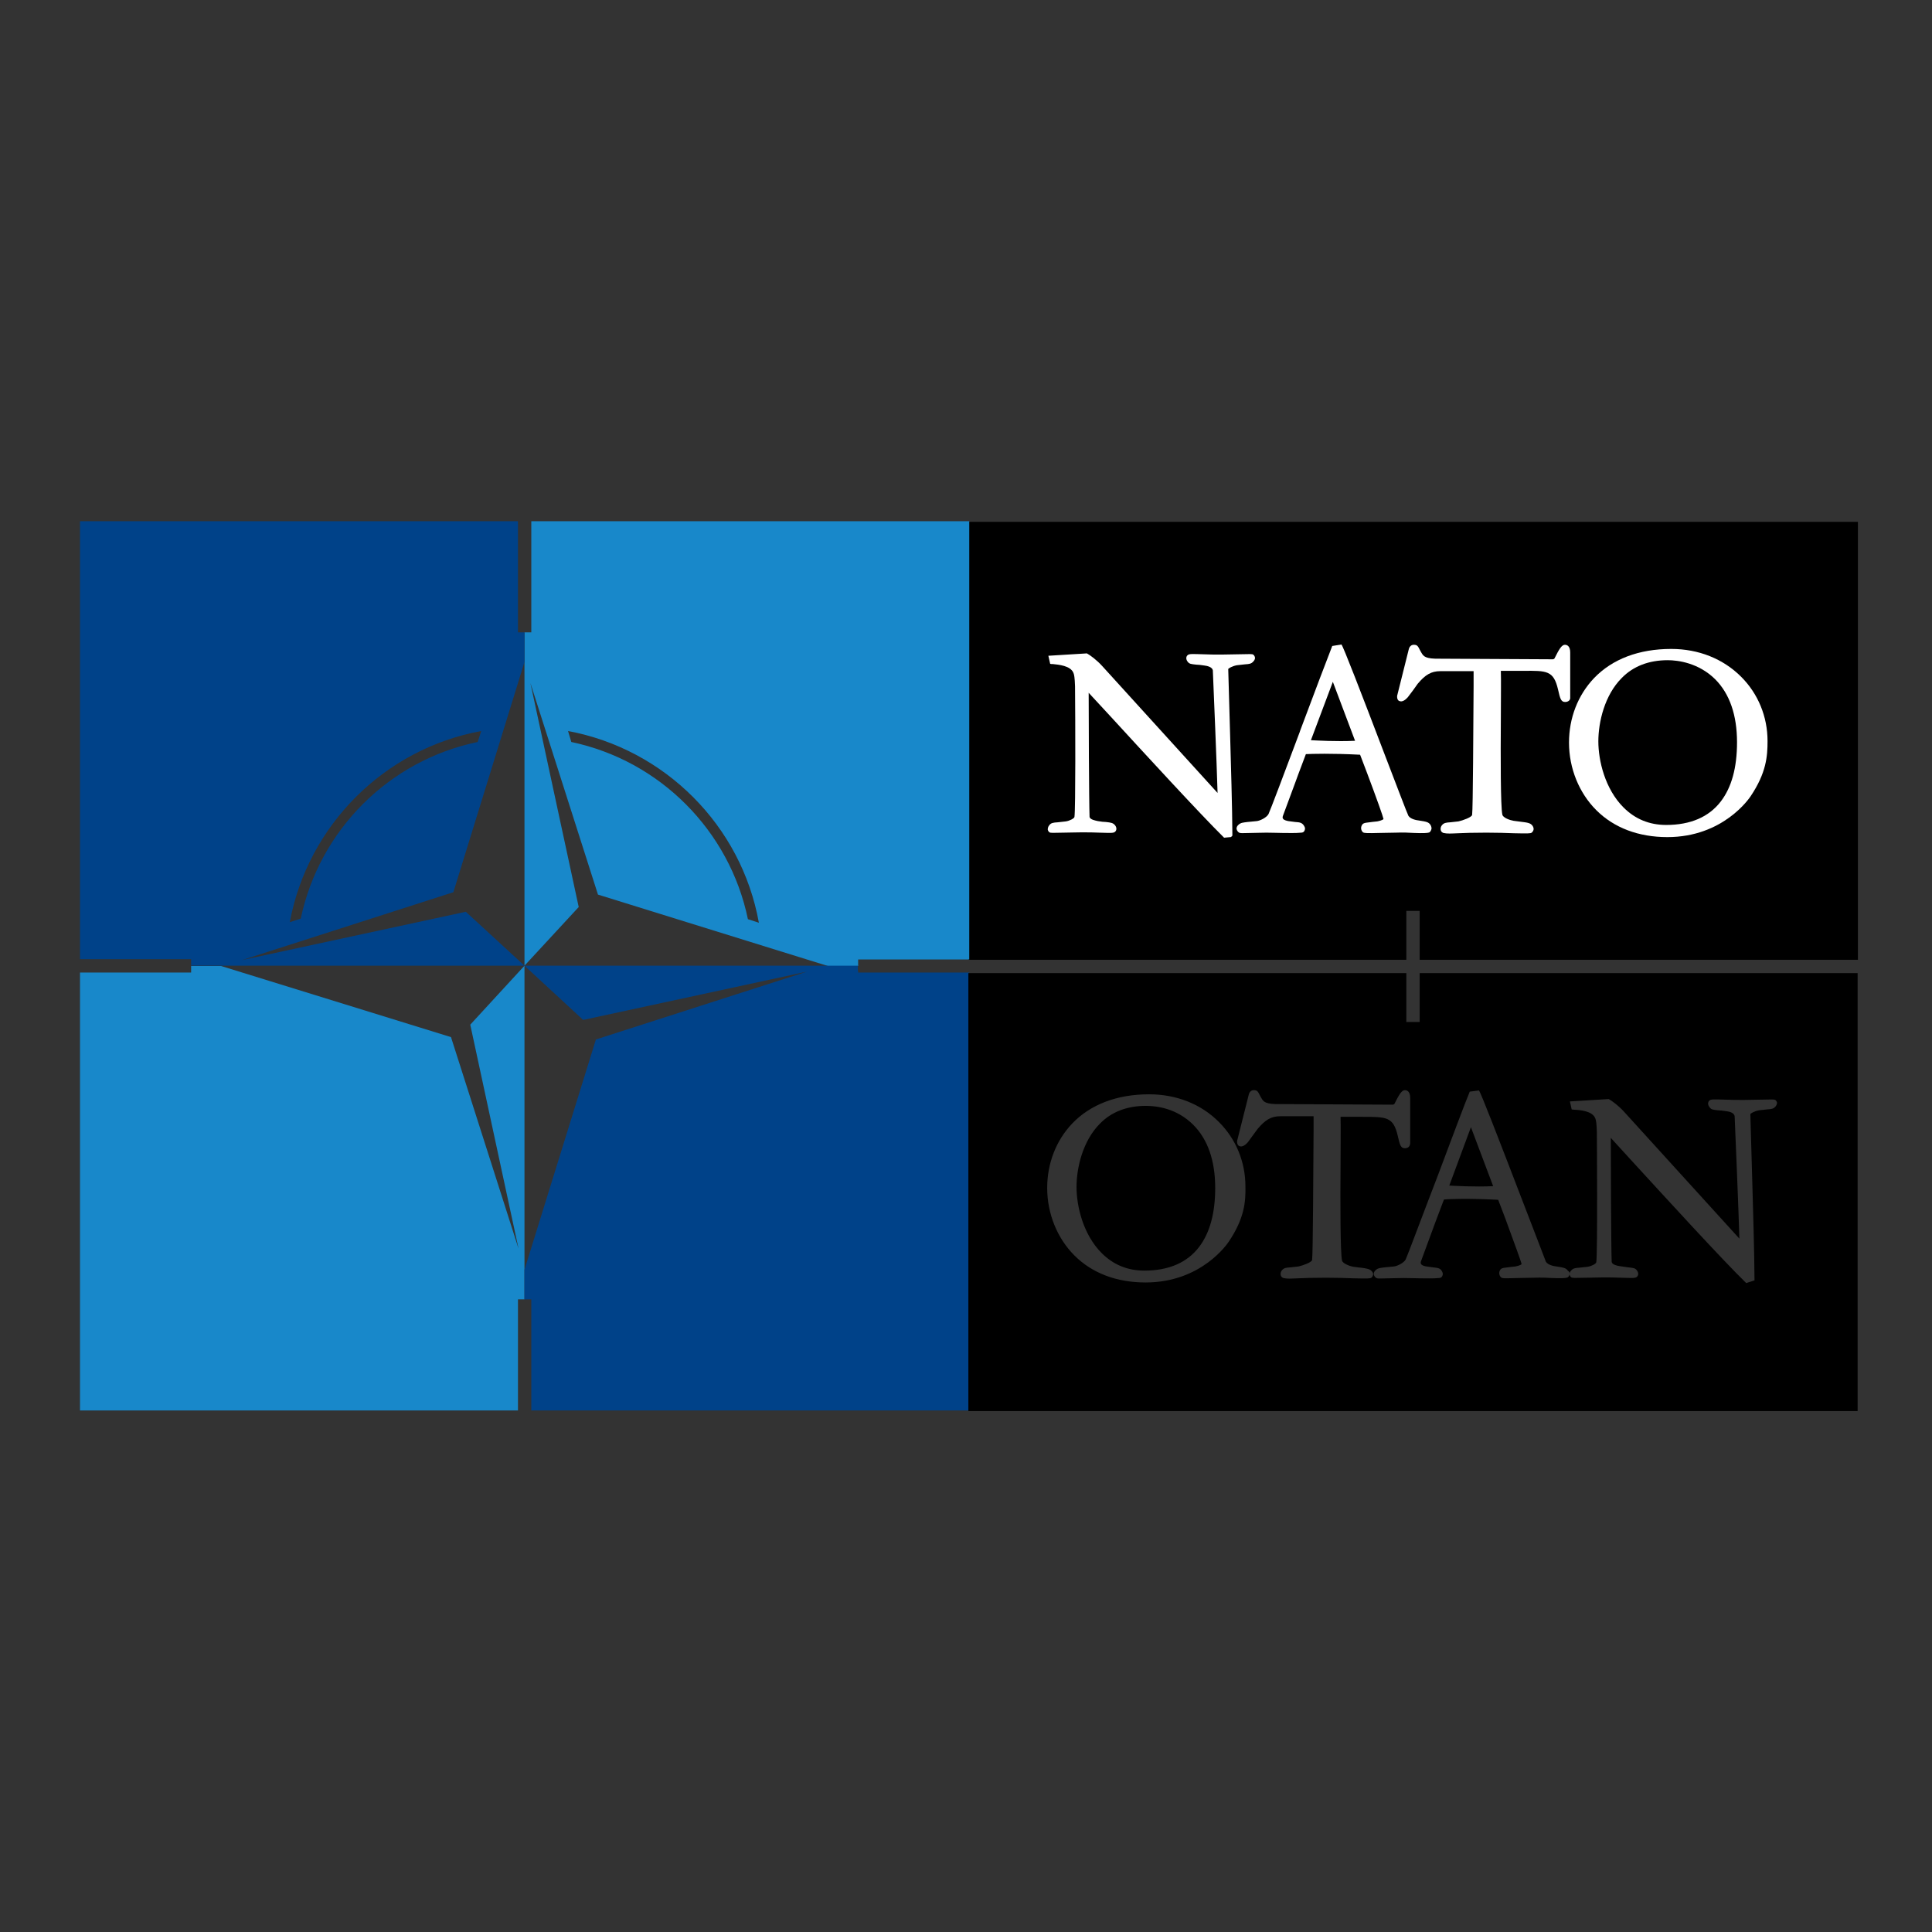 <?xml version="1.0" encoding="utf-8"?>
<!-- Generator: Adobe Illustrator 19.0.0, SVG Export Plug-In . SVG Version: 6.00 Build 0)  -->
<svg version="1.1" id="layer" xmlns="http://www.w3.org/2000/svg" xmlns:xlink="http://www.w3.org/1999/xlink" x="0px" y="0px"
	 viewBox="-153 -46 652 652" style="enable-background:new -153 -46 652 652;" xml:space="preserve">
<rect x="-153" y="-46" width="652" height="652" fill="#333333" stroke="none"/>
<style type="text/css">
	.st0{fill-rule:evenodd;clip-rule:evenodd;}
	.st1{fill:#1888CA;}
	.st2{fill:#004289;}
	.st3{fill-rule:evenodd;clip-rule:evenodd;fill:#FFFFFF;}
</style>
<polyline class="st0" points="173.8,130.1 173.8,277.9 321.6,277.9 321.6,261.4 326.1,261.4 326.1,277.9 474,277.9 474,130.1 "/>
<polyline class="st1" points="21.8,430 21.8,392.5 22.5,392.5 24,392.5 24,279.9 5.7,299.8 22,375.4 -0.8,304 -78.4,280 -88.5,280 
	-88.5,281.4 -88.5,282.2 -126,282.2 -126,430 "/>
<path class="st1" d="M-55.2,294.6l3.7,1.2c6.2,29.9,29.7,53.5,59.5,59.8l1.2,3.7C-23.4,353.1-49.2,327.3-55.2,294.6"/>
<path class="st1" d="M174.1,129.9H26.3v37.5h-0.7H24v112.5l18.3-19.8L26,184.5l22.8,71.4l77.6,24.1h10.2v-1.5v-0.7h37.5V129.9z
	 M38.7,200.7c32.7,6.1,58.5,31.9,64.4,64.7l-3.7-1.2c-6.2-29.9-29.7-53.5-59.6-59.8L38.7,200.7z"/>
<path class="st2" d="M21.8,167.4v-37.5H-126l0,147.8h37.5v0.7v1.5H24L4.2,261.7L-71.3,278L0,255.1L24,177.4V280V167.4h-1.5H21.8z
	 M9.4,200.7l-1.2,3.7c-29.9,6.2-53.4,29.7-59.7,59.6l-3.7,1.2C-49.1,232.5-23.3,206.7,9.4,200.7"/>
<polyline class="st2" points="174.1,430 174.1,282.2 136.6,282.2 136.6,281.5 136.5,281.5 136.5,279.9 24,279.9 43.8,298.2 
	119.3,281.9 48.1,304.8 24,382.5 24,392.5 25.5,392.5 26.3,392.5 26.3,430 "/>
<path class="st2" d="M103.1,294.7c-6,32.7-31.8,58.5-64.5,64.5l1.1-3.7c29.9-6.2,53.4-29.7,59.7-59.6L103.1,294.7z"/>
<path class="st3" d="M437.8,222.7c-0.4,0.6-9.2,13.8-28.1,13.8c-9.7,0-18-3.1-24-9.1c-5.8-5.8-9.2-14.1-9.2-22.8
	c0-8.3,3-16,8.4-21.7c6.2-6.5,15.2-9.9,26.1-9.9c9.2,0,17.5,3.3,23.6,9.4c5.7,5.7,8.9,13.4,8.9,21.7
	C443.5,209.2,443.1,214.8,437.8,222.7"/>
<path class="st3" d="M375.2,190.9c-1.4,0-1.7-1.1-2.4-4.2c-1.5-6.4-3.7-6.4-11.9-6.3l-7.4,0c0.1,3.3,0,9.3,0,15.6
	c-0.1,13.5-0.1,30.2,0.5,32.9c0.2,1.1,2.6,1.9,3.8,2.1l2.3,0.3c2.4,0.3,3.4,0.4,4.1,1.4c0.6,0.9,0.4,1.7-0.3,2.3
	c-0.4,0.3-1.3,0.3-6,0.2c-2.5-0.1-5.7-0.2-9.3-0.2c-4.5,0-7.4,0.1-9.5,0.2c-2.4,0.1-3.7,0.2-5-0.1c-0.5-0.2-0.8-0.5-0.9-1
	c-0.1-0.5,0-1.1,0.4-1.6c0.7-0.8,1.3-0.9,2.9-1c0.8-0.1,1.6-0.2,2.7-0.3c1.4-0.3,4.5-1.4,4.6-2.2c0.3-2.1,0.4-30,0.5-43.4l0-5.1
	l-11.2,0c-3.1,0-5.1,1.2-7.7,4.3c-0.6,0.9-2.2,3.1-3.3,4.5c-0.7,0.8-1.8,1.7-2.8,1.3c-0.4-0.1-0.9-0.6-0.8-1.8l3.9-15.6
	c0.1-0.6,0.6-1.6,1.7-1.6c1.2,0,1.4,0.4,2.2,2l0.4,0.7c0.7,1.2,1.3,2.1,6.3,2l38,0.2c0.2,0,0.5-0.1,0.6-0.3c1.5-3,2.4-4.6,3.5-4.6
	c0.8,0,1.8,0.5,1.8,2.6l0,15.4C376.9,190.3,376.2,190.9,375.2,190.9"/>
<path class="st3" d="M330.1,233.7c-0.1,0.5-0.4,1-0.7,1.2c-0.8,0.3-2.3,0.3-5.2,0.2c-1.6-0.1-3.8-0.2-6.1-0.1c-2,0-3.8,0.1-5.6,0.1
	c-3.9,0.1-5,0.1-5.5-0.2c-0.5-0.4-0.9-1.3-0.5-2.2c0.4-1,1.1-1,2.7-1.2c0.7-0.1,1.5-0.2,2.6-0.3c0.5-0.1,1.8-0.4,2.1-0.8
	c-0.1-0.7-2.3-6.9-5.5-15.4l-2.4-6.3c-9.7-0.5-16.3-0.3-18.3-0.2l-2.6,6.9l-0.8,2.2l-4.3,11.6c-0.2,0.5-0.2,0.9,0,1.1
	c0.3,0.5,1.3,0.7,1.8,0.8c0.9,0.1,1.7,0.2,2.3,0.3c1.6,0.1,2.5,0.2,3.2,1.7c0.2,0.5,0.1,0.9-0.1,1.3c-0.2,0.4-0.6,0.6-1.1,0.6
	c-2.1,0.2-4.1,0.1-6.3,0.1c-1.4,0-3.3-0.1-5.4-0.1c-2,0-3.7,0.1-5.1,0.1c-3.2,0.1-3.8,0.1-4.1-0.1c-0.4-0.2-0.8-0.7-0.9-1.3
	c0-0.4,0.1-0.9,0.7-1.4c0.8-0.7,1.5-0.7,3-0.9c0.8-0.1,1.8-0.2,3.1-0.3c1.1-0.1,3.4-1.2,4-2.4c0.5-1,5.6-14.5,10.5-27.6l0.2-0.6
	c4.4-11.8,9.5-25.2,10.8-28.5l3.1-0.5c0.6,0.6,6.5,15.9,14.7,37.4c4,10.4,7.4,19.4,7.9,20.4c0.7,1.1,2.6,1.5,3.6,1.6
	c2.7,0.4,3.2,0.6,3.8,1.4C330.1,232.9,330.1,233.4,330.1,233.7"/>
<path class="st3" d="M262.9,236c-0.4,0.5-0.5,0.5-0.6,0.5l-2.2,0.2c-8.4-8.3-27.1-28.7-38.3-40.9l-7.4-8c0,7.5,0.1,36.7,0.3,41.9
	c0.2,0.9,1.9,1.2,2.8,1.4c1.2,0.2,2,0.3,2.7,0.3c1.8,0.2,2.4,0.3,3.1,1.1c0.7,0.9,0.5,1.8,0,2.2c-0.5,0.5-1.6,0.4-5.3,0.3
	c-1.6-0.1-3.9-0.1-6.2-0.1c-2.1,0-4.1,0.1-5.8,0.1c-3.8,0.1-4.5,0.1-4.8-0.1c-0.3-0.2-0.5-0.5-0.6-0.9c0-0.3,0-0.9,0.5-1.5
	c0.6-0.8,1.3-0.9,2.9-1c0.7-0.1,1.6-0.2,2.7-0.3c1.3-0.2,2.8-1,2.9-1.5c0.4-2.6,0.3-32.7,0.2-44.1c-0.1-3-0.3-3.9-0.5-4.4
	c-0.9-2.6-5.2-2.9-7-3.1c-0.4,0-0.7,0-0.9-0.1l-0.6-2.7l13-0.8c1.1,0.6,3.3,2.2,5.2,4.3l38.9,42.8c-0.3-10.5-1.3-34.3-1.6-41.4
	c-0.2-1.1-1.9-1.5-2.8-1.6c-1.3-0.2-2.2-0.3-2.8-0.3c-1.7-0.2-2.3-0.2-2.9-1c-0.7-0.9-0.5-1.8,0-2.2c0.5-0.5,1.6-0.4,5.3-0.3
	c1.8,0.1,4,0.1,6.2,0.1c2.1,0,4.1-0.1,5.8-0.1c3.8-0.1,4.5-0.1,4.8,0.1c0.3,0.2,0.5,0.5,0.6,0.9c0.1,0.3,0,0.9-0.5,1.4
	c-0.7,0.8-1.3,0.9-2.9,1c-0.7,0.1-1.6,0.2-2.7,0.3c-1.6,0.3-2.9,1.1-2.9,1.3c0,0.3,1.3,44.4,1.3,48.2l0.1,7.9L262.9,236z"/>
<path class="st0" d="M289.4,203.8c2.2,0.1,8.4,0.5,14.9,0.2l-7.5-19.9L289.4,203.8z"/>
<path class="st0" d="M409.8,176.8c-6.3,0-11.6,2-15.5,6c-5.8,5.8-7.9,14.9-7.9,21.4c0,6.4,2.2,16,8.5,22.3c3.9,3.9,8.7,5.9,14.4,5.9
	c8.2,0,14.4-2.7,18.4-7.9c3.7-4.8,5.5-11.5,5.5-20c0-9.2-2.5-16.4-7.4-21.3C420.2,177.7,413.3,176.8,409.8,176.8"/>
<path class="st0" d="M446.2,327.4c-0.7,0.8-1.3,0.9-2.9,1c-0.7,0.1-1.6,0.2-2.7,0.3c-1.6,0.3-2.9,1.1-2.9,1.3
	c0,0.3,1.3,44.4,1.3,48.2l0.1,7.9l-2.8,0.9c-8.5-8.3-27.1-28.7-38.3-40.9l-7.4-8.1c0,7.5,0.1,36.7,0.3,41.9c0.2,0.9,1.9,1.3,2.8,1.4
	c1.3,0.2,2.2,0.3,2.8,0.4c1.7,0.2,2.3,0.2,2.9,1c0.7,0.9,0.5,1.8,0,2.2c-0.5,0.5-1.6,0.4-5.3,0.3c-1.8-0.1-4-0.1-6.2-0.1
	c-2,0-3.9,0.1-5.5,0.1c-4.1,0.1-4.7,0.1-5.1-0.1c-0.3-0.2-0.5-0.5-0.6-0.9c-0.1-0.3,0-0.9,0.5-1.4c0.7-0.8,1.3-0.9,2.9-1
	c0.8-0.1,1.6-0.2,2.7-0.3c1.3-0.2,2.8-1,2.9-1.5c0.5-3.1,0.2-43.7,0.2-44.1c-0.1-3-0.3-3.9-0.5-4.4c-0.9-2.6-5.2-2.9-7.1-3
	c-0.5,0-0.7-0.1-0.9-0.1l-0.6-2.7l13.1-0.8c1.1,0.6,3.3,2.2,5.2,4.3l38.9,42.8c-0.3-10.4-1.3-34.1-1.6-41.3c-0.2-1.3-2-1.6-2.8-1.7
	c-1.3-0.2-2.3-0.3-2.8-0.3c-1.7-0.2-2.3-0.2-2.9-1.1c-0.8-1-0.4-1.9,0-2.2c0.5-0.5,1.6-0.4,5.3-0.3c1.8,0.1,4,0.1,6.3,0.1
	c2.1,0,4.1-0.1,5.8-0.1c3.8-0.1,4.4-0.1,4.8,0.1c0.3,0.2,0.5,0.5,0.6,0.9C446.7,326.2,446.7,326.8,446.2,327.4 M376.7,384
	c-0.1,0.5-0.4,1-0.7,1.1c-0.8,0.3-2.3,0.3-5.2,0.2c-1.5-0.1-3.8-0.2-6.1-0.1c-2,0-3.9,0.1-5.5,0.1c-4,0.1-5.1,0.2-5.6-0.2
	c-0.4-0.3-0.9-1.2-0.5-2.2c0.4-1,1.1-1,2.7-1.2c0.7-0.1,1.5-0.2,2.6-0.3c0.5-0.1,1.8-0.4,2.1-0.8c-0.1-0.7-2.3-6.7-5.5-15.4
	l-2.4-6.3c-9.7-0.5-16.3-0.3-18.3-0.1l-2.8,7.4l-4.9,13.3c-0.2,0.5-0.2,0.8,0,1.1c0.3,0.5,1.2,0.7,1.8,0.8c0.9,0.1,1.6,0.2,2.2,0.3
	c1.7,0.2,2.6,0.2,3.2,1.7c0.2,0.5,0.1,0.9-0.1,1.3c-0.2,0.4-0.6,0.6-1.1,0.6c-2.1,0.2-4.1,0.1-6.4,0.1c-1.6,0-3.3-0.1-5.4-0.1
	c-2,0-3.8,0.1-5.2,0.1c-3.2,0.1-3.8,0.1-4.1-0.1c-0.4-0.2-0.8-0.7-0.9-1.3c0-0.4,0.1-0.9,0.7-1.4c0.8-0.7,1.5-0.7,3-0.9
	c0.8-0.1,1.8-0.2,3.1-0.3c1.1-0.1,3.4-1.2,4-2.4c0.5-1,5.9-15.5,10.8-28.2c4.2-11.2,9.4-25.1,10.8-28.4l3.1-0.4
	c0.6,0.6,6.5,15.9,14.8,37.5c4,10.3,7.4,19.3,7.8,20.3c0.7,1.1,2.6,1.5,3.6,1.6c2.7,0.4,3.2,0.6,3.8,1.4
	C376.7,383.2,376.8,383.7,376.7,384 M309.8,385.2c-0.4,0.3-1.3,0.3-6,0.2c-2.5-0.1-5.7-0.2-9.2-0.2c-4.6,0-7.6,0.1-9.6,0.2
	c-2.4,0.1-3.7,0.2-4.9-0.1c-0.5-0.2-0.8-0.5-0.9-1c-0.1-0.5,0-1.1,0.4-1.6c0.7-0.8,1.3-0.9,2.9-1c0.8-0.1,1.6-0.2,2.7-0.3
	c1.4-0.3,4.5-1.4,4.6-2.2c0.3-2.1,0.4-30.2,0.5-43.8l0-4.7l-11.2,0c-3.1,0-5.1,1.2-7.7,4.3c-0.6,0.8-2.2,3-3.3,4.5
	c-0.7,0.8-1.8,1.7-2.8,1.3c-0.3-0.1-0.9-0.5-0.8-1.8l3.9-15.5c0.1-0.6,0.6-1.6,1.7-1.6c1.2,0,1.4,0.4,2.2,2l0.4,0.7
	c0.7,1.2,1.3,2.1,6.3,2l38,0.2c0.2,0,0.5-0.1,0.6-0.3c1.5-3,2.4-4.6,3.5-4.6c0.8,0,1.8,0.5,1.8,2.6l0,15.4c-0.1,1-0.7,1.6-1.8,1.6
	c-1.4,0-1.7-1.1-2.4-4.2c-1.5-6.4-3.7-6.4-11.9-6.4l-7.4,0c0.1,3.3,0,9.3,0,15.6c-0.1,13.5-0.1,30.2,0.5,32.9c0.2,1,2.6,1.9,3.8,2.1
	c1.1,0.1,1.9,0.3,2.5,0.3c2.1,0.3,3.2,0.4,3.9,1.4C310.7,383.9,310.3,384.8,309.8,385.2 M261.7,373c-0.4,0.6-9.2,13.8-28.1,13.8
	c-9.7,0-18-3.1-24-9.1c-5.8-5.8-9.2-14.1-9.2-22.8c0-8.3,3-16,8.4-21.7c6.2-6.5,15.2-9.9,26-9.9c9.2,0,17.6,3.3,23.6,9.4
	c5.7,5.7,8.9,13.4,8.9,21.7C267.4,359.5,267,365.1,261.7,373 M326.1,282.4l0,16.5h-4.5v-16.5H173.8v147.8h300.1V282.4H326.1z
	 M336.1,354.1c2.2,0.1,8.3,0.5,14.8,0.2l-7.5-19.9L336.1,354.1z M233.7,327.2c-6.3,0-11.6,2-15.5,6c-5.8,5.8-7.9,14.9-7.9,21.4
	c0,6.4,2.2,16,8.5,22.3c3.9,3.9,8.7,5.9,14.4,5.9c8.2,0,14.4-2.7,18.4-7.9c3.7-4.8,5.5-11.5,5.5-20c0-9.2-2.5-16.4-7.4-21.3
	C244.1,328,237.3,327.2,233.7,327.2"/>
</svg>
